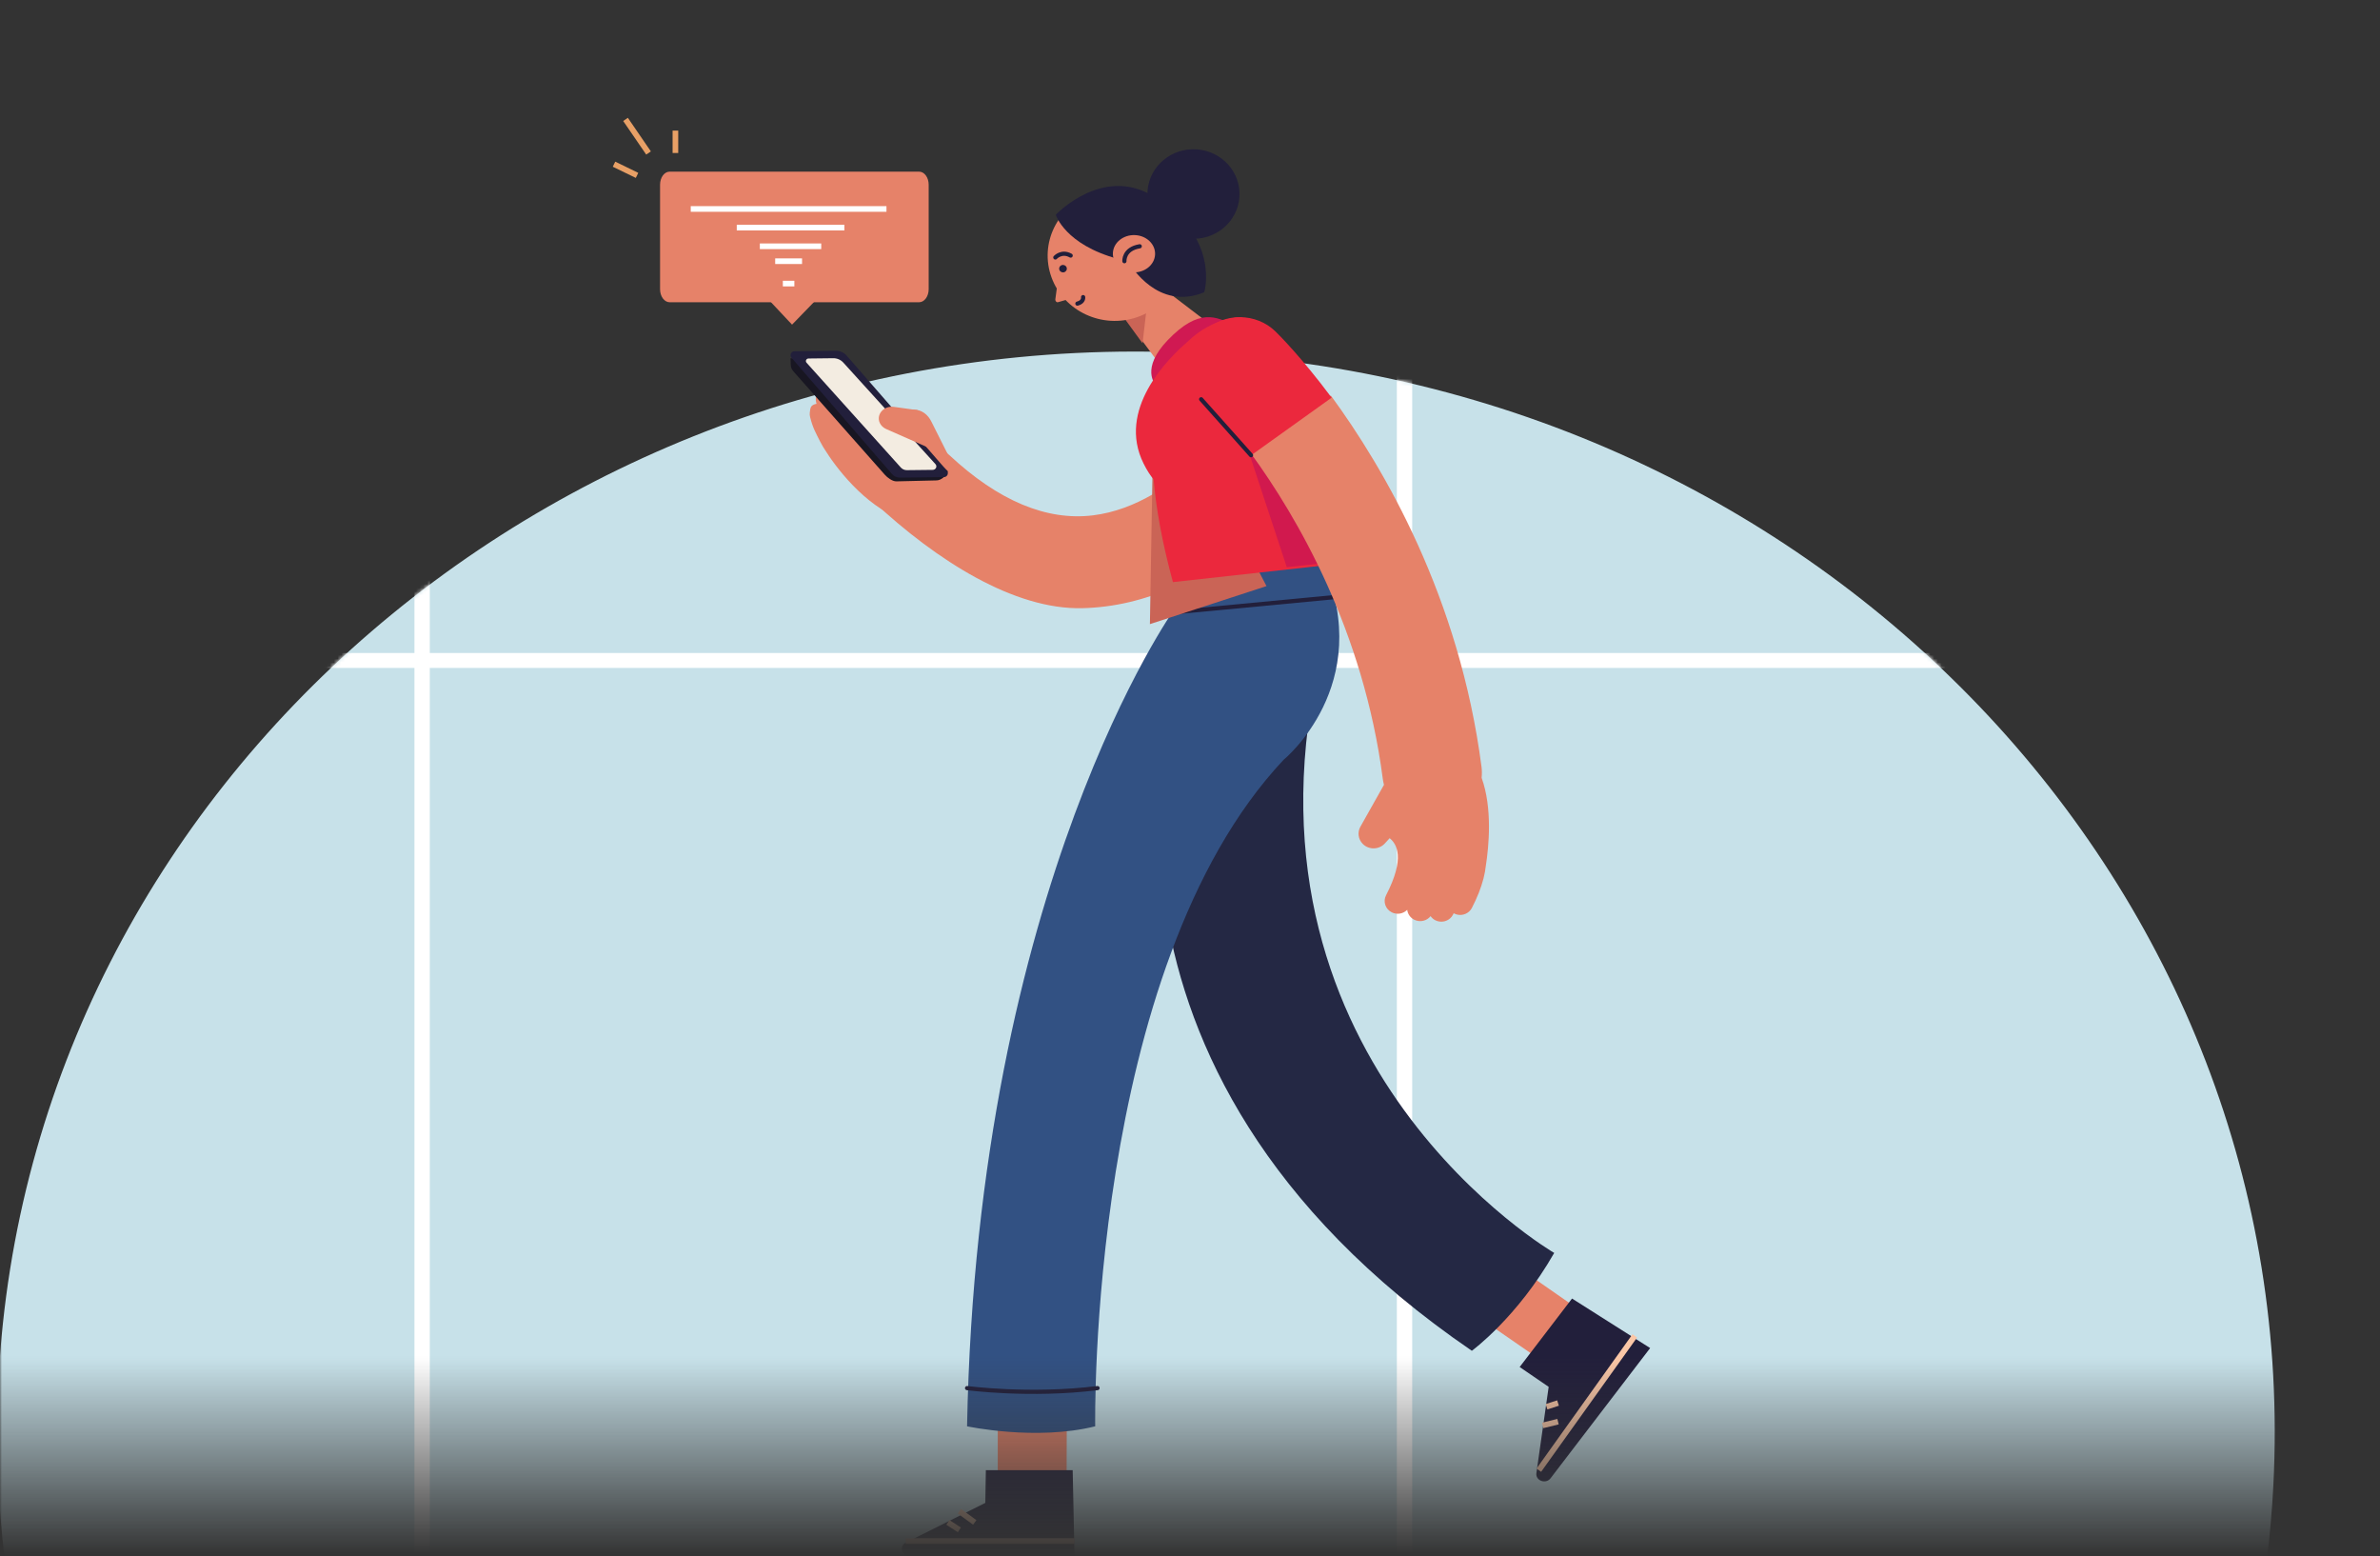 <svg width="638" height="417" viewBox="0 0 638 417" fill="none" xmlns="http://www.w3.org/2000/svg">
<rect x="0" y="0" width="638" height="417" fill="#333333" stroke="none"/>
<mask id="mask0_1803_255" style="mask-type:alpha" maskUnits="userSpaceOnUse" x="0" y="0" width="638" height="417">
<rect y="279" width="637" height="138" fill="url(#paint0_linear_1803_255)"/>
<rect x="1.029" width="635.973" height="281" fill="#D9D9D9"/>
</mask>
<g mask="url(#mask0_1803_255)">
<path fill-rule="evenodd" clip-rule="evenodd" d="M606.883 418C607.693 411.472 608.275 404.873 608.622 398.211C616.924 238.817 487.488 103.237 319.558 95.359C151.591 87.48 8.68 210.311 0.378 369.669C-0.476 386.069 0.128 402.217 2.081 418H606.883Z" fill="#C7E1E9"/>
<path d="M608.622 398.211L609.403 398.251L609.403 398.251L608.622 398.211ZM606.883 418V418.783H607.575L607.66 418.096L606.883 418ZM319.558 95.359L319.595 94.577L319.595 94.577L319.558 95.359ZM0.378 369.669L-0.403 369.628L-0.403 369.628L0.378 369.669ZM2.081 418L1.304 418.096L1.389 418.783H2.081V418ZM607.84 398.17C607.494 404.814 606.914 411.394 606.107 417.904L607.66 418.096C608.472 411.55 609.055 404.933 609.403 398.251L607.84 398.17ZM319.521 96.14C487.057 104 616.118 239.248 607.84 398.17L609.403 398.251C617.73 238.386 487.918 102.474 319.595 94.577L319.521 96.14ZM1.16 369.71C9.437 210.819 151.945 88.28 319.521 96.14L319.595 94.577C151.236 86.68 7.923 209.802 -0.403 369.628L1.16 369.71ZM2.857 417.904C0.91 402.166 0.308 386.064 1.16 369.71L-0.403 369.628C-1.26 386.074 -0.655 402.268 1.304 418.096L2.857 417.904ZM2.081 418.783H606.883V417.217H2.081V418.783Z" fill="#C7E1E9"/>
<mask id="mask1_1803_255" style="mask-type:alpha" maskUnits="userSpaceOnUse" x="-1" y="94" width="611" height="325">
<path fill-rule="evenodd" clip-rule="evenodd" d="M606.883 418C607.693 411.472 608.275 404.873 608.622 398.211C616.924 238.817 487.488 103.237 319.558 95.359C151.591 87.48 8.68 210.311 0.378 369.669C-0.476 386.069 0.128 402.217 2.081 418H606.883Z" fill="#C7E1E9"/>
<path d="M608.622 398.211L609.403 398.251L609.403 398.251L608.622 398.211ZM606.883 418V418.783H607.575L607.66 418.096L606.883 418ZM319.558 95.359L319.595 94.577L319.595 94.577L319.558 95.359ZM0.378 369.669L-0.403 369.628L-0.403 369.628L0.378 369.669ZM2.081 418L1.304 418.096L1.389 418.783H2.081V418ZM607.84 398.17C607.494 404.814 606.914 411.394 606.107 417.904L607.66 418.096C608.472 411.55 609.055 404.933 609.403 398.251L607.84 398.17ZM319.521 96.14C487.057 104 616.118 239.248 607.84 398.17L609.403 398.251C617.73 238.386 487.918 102.474 319.595 94.577L319.521 96.14ZM1.16 369.71C9.437 210.819 151.945 88.28 319.521 96.14L319.595 94.577C151.236 86.68 7.923 209.802 -0.403 369.628L1.16 369.71ZM2.857 417.904C0.91 402.166 0.308 386.064 1.16 369.71L-0.403 369.628C-1.26 386.074 -0.655 402.268 1.304 418.096L2.857 417.904ZM2.081 418.783H606.883V417.217H2.081V418.783Z" fill="#C7E1E9"/>
</mask>
<g mask="url(#mask1_1803_255)">
<path d="M378.566 -325V611H374.451V-325H378.566Z" fill="white"/>
<path d="M1310.59 179H-557.564C-556.799 177.662 -556.025 176.333 -555.255 175H1308.28C1309.05 176.333 1309.82 177.662 1310.59 179Z" fill="white"/>
<path d="M115.215 -296V611H111.1V-295.077C112.469 -295.389 113.862 -295.683 115.215 -296Z" fill="white"/>
</g>
<path d="M297.301 78.886C297.658 80.044 314.529 102.572 314.182 101.989L326.105 88.206L306.164 73L297.301 78.886" fill="#E68269"/>
<path d="M308.616 72L306.279 92L296.272 78.253L308.616 72Z" fill="#CA6456"/>
<path d="M315.807 62.659C319.126 71.768 314.221 81.766 304.851 84.991C295.482 88.218 285.196 83.449 281.878 74.341C278.559 65.233 283.464 55.235 292.834 52.009C302.203 48.782 312.49 53.551 315.807 62.659Z" fill="#E68269"/>
<path d="M283.019 57.555C283.019 57.555 285.421 65.553 299.776 69.409L303.015 70.924C303.015 70.924 310.332 83.467 322.824 78.323C322.824 78.323 327.333 63.354 308.837 52.404C295.392 44.445 283.019 57.555 283.019 57.555" fill="#221F3B"/>
<path d="M283.465 76L282.906 80.174C282.839 80.676 283.219 81.098 283.631 80.98L285.984 80.309L283.465 76Z" fill="#E68269"/>
<path d="M309.636 68.222C309.497 70.98 306.854 73.117 303.733 72.995C300.611 72.872 298.193 70.537 298.331 67.778C298.47 65.019 301.113 62.882 304.234 63.005C307.357 63.127 309.774 65.463 309.636 68.222" fill="#E68269"/>
<path d="M301.417 70C301.417 70 301.134 66.724 305.528 66" stroke="#221F3B" stroke-width="1.119" stroke-miterlimit="10" stroke-linecap="round" stroke-linejoin="round"/>
<path d="M332.273 51.736C332.423 58.362 327.019 63.851 320.203 63.997C313.387 64.143 307.741 58.89 307.59 52.264C307.44 45.638 312.844 40.149 319.66 40.003C326.476 39.857 332.123 45.11 332.273 51.736Z" fill="#221F3B"/>
<path d="M285.925 71.666C286.115 72.186 285.835 72.758 285.299 72.942C284.764 73.127 284.176 72.854 283.987 72.334C283.796 71.814 284.077 71.242 284.613 71.058C285.148 70.873 285.736 71.146 285.925 71.666Z" fill="#221F3B"/>
<path d="M282.898 69C282.898 69 284.572 67.139 287.013 68.494" stroke="#221F3B" stroke-width="1.119" stroke-miterlimit="10" stroke-linecap="round" stroke-linejoin="round"/>
<path d="M290.351 79.623C290.351 79.623 290.588 80.911 288.814 81.368" stroke="#221F3B" stroke-width="1.119" stroke-miterlimit="10" stroke-linecap="round" stroke-linejoin="round"/>
<path d="M398.115 354.199L412.295 364L420.747 349.225L406.054 339L398.115 354.199Z" fill="#E68269"/>
<path d="M407.372 366.351L421.409 348L442.348 361.272L415.651 396.173C414.402 397.806 411.632 396.84 411.848 394.845L415.149 371.669L407.372 366.351" fill="#221F3B"/>
<path d="M412.513 394L438.231 358" stroke="#FBC7A7" stroke-width="1.511" stroke-miterlimit="10"/>
<path d="M413.542 382L417.657 381" stroke="#FBC7A7" stroke-width="1.511" stroke-miterlimit="10"/>
<path d="M414.571 377L417.657 376" stroke="#FBC7A7" stroke-width="1.511" stroke-miterlimit="10"/>
<path d="M353.149 180L315.211 186.356C315.211 186.356 282.146 285.156 394.553 362C394.553 362 406.75 353.091 416.632 335.775C416.632 335.775 330.516 285.711 353.149 180" fill="#242844"/>
<path d="M267.467 377.666V395H285.924L285.983 377L267.467 377.666" fill="#E68269"/>
<path d="M264.275 394H287.551L288.041 417H243.772C241.7 417 240.971 414.404 242.772 413.435L264.13 402.763L264.275 394" fill="#221F3B"/>
<path d="M242.778 413H288.041" stroke="#FBC7A7" stroke-width="1.511" stroke-miterlimit="10"/>
<path d="M254.093 408L257.179 410" stroke="#FBC7A7" stroke-width="1.511" stroke-miterlimit="10"/>
<path d="M257.18 405L261.295 408" stroke="#FBC7A7" stroke-width="1.511" stroke-miterlimit="10"/>
<path d="M313.361 155.489L314.93 163.089C314.93 163.089 261.922 237.045 259.238 382.244C259.238 382.244 277.701 386.195 293.588 382.244C293.588 382.244 291.474 259.603 344.074 203.638C344.074 203.638 368.755 183.592 354.692 151L313.361 155.489Z" fill="#325183"/>
<path d="M259.238 372C259.238 372 276.094 374.25 294.215 372" stroke="#221F3B" stroke-width="1.119" stroke-miterlimit="10" stroke-linecap="round" stroke-linejoin="round"/>
<path d="M315.815 164L357.993 160" stroke="#221F3B" stroke-width="1.119" stroke-miterlimit="10" stroke-linecap="round" stroke-linejoin="round"/>
<path d="M290.15 162.989C271.924 163.439 251.149 150.305 234.136 134.429C229.104 129.734 231.873 127.287 236.674 122.365C241.473 117.444 249.442 117.259 254.473 121.954C267.599 134.201 280.555 139.636 292.994 138.108C316.118 135.267 332.49 110.052 332.654 109.798C336.332 104.044 344.091 102.269 349.982 105.852C355.875 109.433 357.705 116.987 354.063 122.764C353.153 124.204 331.396 158.105 296.313 162.524C294.254 162.783 292.199 162.939 290.15 162.989" fill="#E68269"/>
<path d="M308.935 127.287L308.254 167.258L339.506 157.07L320.98 121.39L308.935 127.287Z" fill="#CA6456"/>
<path d="M253.859 126.995L253.386 123.055L255.122 123.843L249.669 112.982C249.219 112.084 248.597 111.264 247.773 110.686C245.877 109.357 244.354 109.938 242.998 109.794C240.725 109.552 241.428 110.228 241.393 112.5C239.017 112.537 234.113 113.595 231.417 103.166C230.84 100.936 228.513 99.567 226.265 100.124C222.864 100.968 228.762 99.409 228.596 100.935C228.59 100.998 228.596 101.063 228.593 101.126C227.784 100.378 226.625 100.035 225.473 100.32C224.057 100.67 223.074 101.859 222.927 103.222C222.907 103.401 222.905 103.584 222.916 103.768C222.384 103.629 221.815 103.601 221.243 103.743C219.827 104.092 218.843 105.282 218.697 106.644C218.654 107.026 218.68 107.421 218.779 107.814C218.814 107.956 218.856 108.084 218.892 108.224C218.831 108.235 218.771 108.235 218.711 108.25C217.295 108.599 217.226 109.232 217.079 110.595C217.037 110.977 217.062 111.371 217.161 111.765C217.902 114.721 218.636 115.906 219.744 118.118L219.737 118.12C219.737 118.12 219.76 118.16 219.793 118.22C220.32 119.261 220.889 120.21 221.493 121.08C224.923 126.519 233.535 137.169 243.328 139.572C256.358 142.769 253.859 126.995 253.859 126.995" fill="#E68269"/>
<path d="M211.914 96L211.981 97.85C211.997 98.429 212.22 98.987 212.612 99.435L237.181 127.216C237.876 128.007 239.215 129.024 240.305 129L251.085 128.743C252.264 128.716 253.547 127.66 254.092 126.297L221.743 96.999L211.914 96Z" fill="#181622"/>
<path d="M212.171 95.864L239.096 127.019C239.642 127.65 240.443 128.008 241.283 128L253.034 127.863C253.941 127.853 254.424 126.803 253.831 126.124L226.96 95.301C226.231 94.463 225.162 93.987 224.042 94L212.972 94.128C212.067 94.138 211.584 95.185 212.171 95.864" fill="#221F3B"/>
<path d="M216.205 97.204L241.493 125.306C241.895 125.753 242.486 126.006 243.105 126L250.033 125.923C250.869 125.914 251.312 124.985 250.768 124.385L226.045 97.15C225.373 96.409 224.39 95.989 223.358 96L216.748 96.074C216.134 96.08 215.807 96.762 216.205 97.204Z" fill="#F3ECE1"/>
<path d="M245.946 109.912L239.601 109.038C236.932 108.67 234.83 111.05 235.826 113.309C236.147 114.035 236.757 114.628 237.537 114.972L248.948 120L247.265 113.379L245.946 109.912Z" fill="#E68269"/>
<path d="M309.725 103C309.725 103 305.683 98.82 313.036 91.146C321.527 82.286 326.218 85.11 330.219 86.829L309.725 103" fill="#D01952"/>
<path d="M354.907 151.538C354.907 151.538 343.811 135.951 345.252 123.813C346.693 111.673 349.668 90.437 332.616 85C332.616 85 325.091 85.022 318.519 91.424C312.87 96.249 299.37 109.821 306.56 124.238C307.449 126.024 308.35 127.419 309.252 128.488C309.9 136.209 311.51 145.292 314.421 156L354.907 151.538" fill="#EB283D"/>
<path d="M334.858 121.447L344.946 152L360.051 150.368L331.247 106L334.858 121.447Z" fill="#D1194E"/>
<path d="M370.684 208.765C370.754 209.298 370.867 209.816 370.998 210.325L364.676 221.551C363.839 223.04 364.078 224.881 365.272 226.118C366.895 227.801 369.654 227.764 371.229 226.038L372.519 224.625C374.43 226.173 376.743 229.914 371.556 239.926C370.684 241.61 371.379 243.662 373.112 244.511C374.463 245.174 376.049 244.906 377.092 243.954C377.14 243.91 377.179 243.855 377.225 243.808C377.352 244.917 378.03 245.944 379.13 246.484C380.482 247.147 382.067 246.879 383.11 245.927C383.248 245.801 383.373 245.661 383.491 245.513C383.814 245.971 384.243 246.366 384.789 246.634C386.141 247.297 387.725 247.029 388.77 246.076C389.062 245.809 389.311 245.489 389.503 245.122C389.57 244.989 389.625 244.863 389.691 244.731C389.747 244.763 389.794 244.803 389.852 244.831C391.204 245.493 392.788 245.225 393.832 244.273C394.125 244.006 394.373 243.686 394.564 243.318C395.996 240.554 397.017 237.949 397.652 235.516L397.658 235.52C397.658 235.52 397.669 235.473 397.682 235.406C397.979 234.257 398.177 233.152 398.295 232.083C399.115 226.833 400.111 216.565 397.174 208.451C397.274 207.493 397.276 206.511 397.147 205.514C391.246 160.048 371.049 125.497 356.753 106L335.363 121.551C347.74 138.568 365.525 169.02 370.684 208.765" fill="#E68269"/>
<path d="M341.917 88.833C336.713 83.769 328.222 83.725 322.916 88.689C317.625 93.674 317.557 101.821 322.764 106.886C322.909 107.027 328.268 112.328 335.414 122L356.965 106.574C348.837 95.658 342.6 89.497 341.917 88.833Z" fill="#EB283D"/>
<path d="M335.363 122L321.99 107" stroke="#221F3B" stroke-width="1.119" stroke-miterlimit="10" stroke-linecap="round" stroke-linejoin="round"/>
<path d="M164.594 44L170.767 47" stroke="#E8A066" stroke-width="1.511" stroke-miterlimit="10"/>
<path d="M181.055 35V41" stroke="#E8A066" stroke-width="1.511" stroke-miterlimit="10"/>
<path d="M167.682 32L173.854 41" stroke="#E8A066" stroke-width="1.511" stroke-miterlimit="10"/>
<path d="M246.38 81H179.508C178.089 81 176.939 79.433 176.939 77.498V49.5C176.939 47.568 178.089 46 179.508 46H246.38C247.799 46 248.949 47.568 248.949 49.5V77.498C248.949 79.433 247.799 81 246.38 81" fill="#E68269"/>
<path d="M205.744 80L212.322 87L219.117 80H205.744Z" fill="#E68269"/>
<path d="M185.167 56H237.632" stroke="white" stroke-width="1.511" stroke-miterlimit="10"/>
<path d="M197.512 61H226.316" stroke="white" stroke-width="1.511" stroke-miterlimit="10"/>
<path d="M197.512 61H226.316" stroke="white" stroke-width="1.511" stroke-miterlimit="10"/>
<path d="M203.686 66H220.145" stroke="white" stroke-width="1.511" stroke-miterlimit="10"/>
<path d="M207.802 70H215.003" stroke="white" stroke-width="1.511" stroke-miterlimit="10"/>
<path d="M209.856 76H212.942" stroke="white" stroke-width="1.511" stroke-miterlimit="10"/>
</g>
<defs>
<linearGradient id="paint0_linear_1803_255" x1="318.5" y1="363.923" x2="318.5" y2="417" gradientUnits="userSpaceOnUse">
<stop stop-color="#D9D9D9"/>
<stop offset="1" stop-color="#D9D9D9" stop-opacity="0"/>
</linearGradient>
</defs>
</svg>
